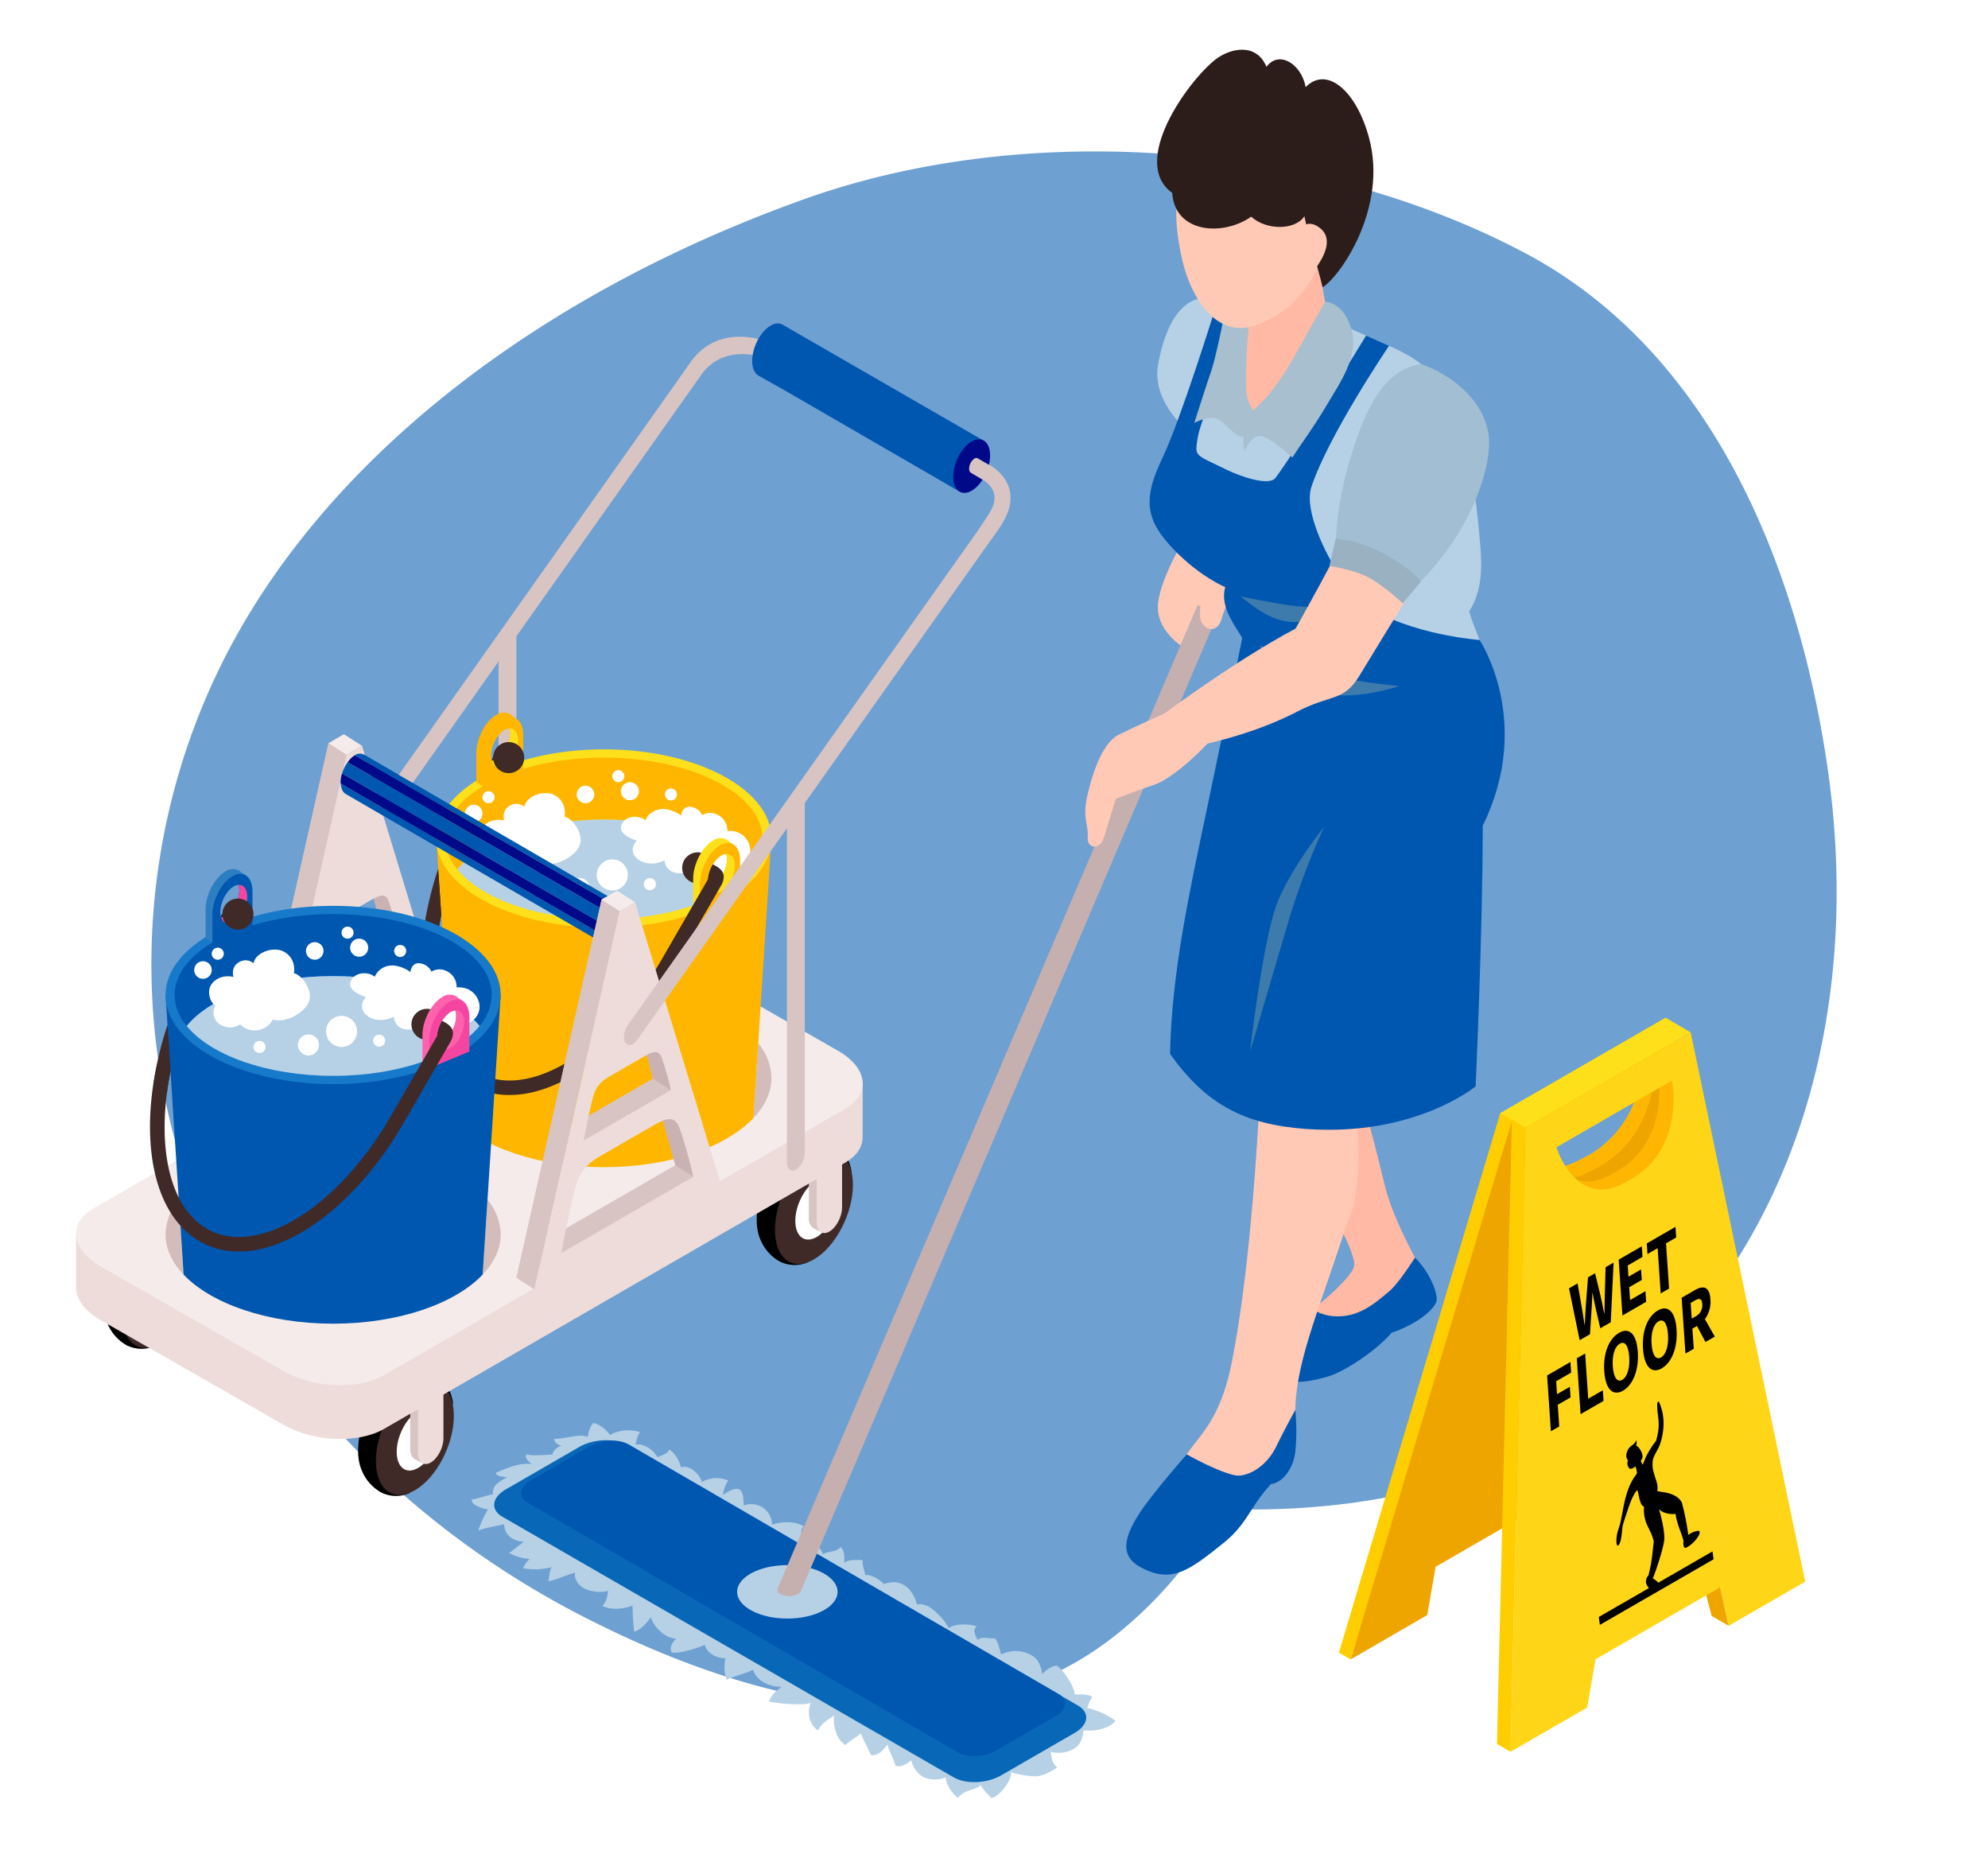 <svg xmlns="http://www.w3.org/2000/svg" xmlns:xlink="http://www.w3.org/1999/xlink" width="787.957" height="736.24" viewBox="0 0 787.957 736.24"><defs><style>.a{fill:#6ea0d2;}.b{fill:#efa500;}.c{fill:#fed517;}.d{fill:#ffce00;}.e{fill:#fde01a;}.f{fill:#ffb600;}.g{fill:#3f2a28;}.h{fill:#fff;}.i{fill:#d8c4c3;}.j{fill:#eddcda;}.k{fill:#f4ebea;}.l{fill:#d3bcba;}.m{fill:#b6d1e6;}.n{fill:#c9b2b1;}.o{fill:#0057b0;}.p{fill:#000a88;}.q{fill:#1779c9;}.r{fill:#ff61ad;}.s{fill:#f445a1;}.t{fill:#2d7ec1;}.u{fill:#0868b7;}.v{fill:#c6afaf;}.w{fill:#ffc9b6;}.x{fill:#ffb9a4;}.y{fill:#71abff;}.z{fill:#a7bfce;}.aa{fill:#2c1d1b;}.ab{fill:#3d7bad;}.ac{fill:#a1bed3;}.ad{fill:#99b1c1;}.ae{filter:url(#a);}</style><filter id="a" x="0" y="0" width="787.957" height="736.24" filterUnits="userSpaceOnUse"><feOffset input="SourceAlpha"/><feGaussianBlur stdDeviation="20" result="b"/><feFlood flood-opacity="0.161"/><feComposite operator="in" in2="b"/><feComposite in="SourceGraphic"/></filter></defs><g transform="translate(-899.849 -259.267)"><g transform="translate(930 278.962)"><g class="ae" transform="matrix(1, 0, 0, 1, -30.15, -19.69)"><path class="a" d="M909.156,327.514c-11.45-79.351-45.487-164.863-119.758-204.3-83.112-44.133-196.754-53.321-285.929-21.459-104.033,37.173-185.218,100.168-226.076,174.9C240.063,344.912,234.463,427.2,262,498.731c27.6,71.685,84.546,128.714,152.129,163.787,65.454,33.974,151.348,58.383,214.349,7.03A164.7,164.7,0,0,0,668.893,620.8c67.507,2.227,132.99-14.754,180.67-67.612C904.823,491.921,920.687,407.461,909.156,327.514Z" transform="translate(-184.73 -22.83)"/></g><path class="b" d="M360.539,198.013l-6.714-3.881-2.658-10.043,5.621-3.246Z" transform="translate(294.468 426.536)"/><path class="c" d="M390.08,179.974l65.488-37.81-12.688,184.2-30.346,17.52-3.34-15.29-20.474,11.821-8.47,4.89-20.473,11.82-3.341,19.147-30.345,17.52Z" transform="translate(174.469 241.434)"/><path class="b" d="M390.9,180.425l65.489-37.81L443.7,326.815l-30.345,17.52-3.34-15.29-20.473,11.821-8.47,4.89L360.6,357.576l-3.34,19.147L326.888,394.3Z" transform="translate(178.278 243.589)"/><path class="c" d="M343.755,180.982l65.489-37.81L454.635,360.8l-30.345,17.52-3.34-15.29-20.474,11.821-8.47,4.89-20.474,11.82-3.34,19.147-30.345,17.52Z" transform="translate(230.726 246.254)"/><path class="d" d="M400.012,154.527,390.08,148.7,326.092,362.517l4.6,2.658,63.927-213.614v.051l-5.9,247.056,5.382,3.107Z" transform="translate(174.469 272.709)"/><path class="e" d="M402.64,142.164l9.932,5.827L347.083,185.8l-9.931-5.827Z" transform="translate(227.397 241.434)"/><path class="f" d="M379.909,146.471l-4.982,2.87c.243,7.978-1.325,22.234-13.978,31.33a79.683,79.683,0,0,1-7.244,4.183c-4.409,1.921-8.14,2.025-11.282,1.111,3.957,3.321,9.448,5.161,16.848,1.938a78.179,78.179,0,0,0,7.244-4.183C384.874,170.516,379.909,146.471,379.909,146.471Z" transform="translate(252.627 262.044)"/><path class="b" d="M375.986,146.967l-3.171,1.834c-1.73,8.2-6.376,20.2-18.942,28.217-1.157.764-6.873,3.761-7.973,4.183a24.509,24.509,0,0,1-3.7,1.151c.416.422.821.856,1.279,1.238,3.142.914,6.873.81,11.282-1.111a79.683,79.683,0,0,0,7.244-4.183C374.661,169.2,376.229,154.945,375.986,146.967Z" transform="translate(251.57 264.418)"/><path class="f" d="M356.816,175.5c12.567-8.019,17.213-20.013,18.942-28.217l-6.862,3.957a41.714,41.714,0,0,1-16.4,19.926c-1.157.764-6.879,3.761-7.979,4.183a25.443,25.443,0,0,1-2.927.972,25.693,25.693,0,0,0,3.558,4.513,24.511,24.511,0,0,0,3.7-1.151C349.943,179.262,355.659,176.265,356.816,175.5Z" transform="translate(248.627 265.935)"/><path class="a" d="M344.44,173.049a25.437,25.437,0,0,0,2.927-.972c1.1-.422,6.821-3.419,7.979-4.183a41.713,41.713,0,0,0,16.4-19.926L340.992,165.73A34.585,34.585,0,0,0,344.44,173.049Z" transform="translate(245.774 269.208)"/><path d="M341.852,169.13l3.391-1.956,1.713,9.766c.336,2.2.717,4.414,1.059,6.659l.087-.052c.133-2.517.266-5.028.405-7.5l.874-11.265,2.812-1.62,2.268,9.442c.445,2.071.9,4.281,1.348,6.486l.093-.046c.04-2.5.081-4.953.133-7.342l.312-10.941,3.171-1.828L358.4,182.57l-4.154,2.4-2.118-9.217c-.359-1.556-.665-3.252-.931-4.79l-.087.052c-.069,1.736-.127,3.634-.26,5.479l-.694,10.837-4.091,2.361Z" transform="translate(249.89 321.693)"/><path d="M345.253,163.113l9.171-5.294.283,4.212-5.867,3.385.3,4.449,4.987-2.881.284,4.166-4.987,2.881.341,5.1,6.092-3.518.284,4.206-9.4,5.427Z" transform="translate(266.166 316.352)"/><path d="M351.482,164.935l-4.021,2.32-.283-4.206,11.375-6.561.283,4.206-4.027,2.32,1.215,17.918-3.327,1.927Z" transform="translate(275.379 309.983)"/><path d="M340.351,171.077l9.24-5.334.283,4.206-5.936,3.425.347,5.126,5.08-2.933.284,4.206-5.08,2.933.584,8.586-3.309,1.909Z" transform="translate(242.707 354.274)"/><path d="M342.385,167.065l3.309-1.9,1.209,17.918,5.792-3.35.289,4.212-9.1,5.253Z" transform="translate(252.441 351.489)"/><path d="M344.317,179.618c-.492-7.232,1.927-12.925,5.878-15.211s6.937.336,7.423,7.527c.486,7.226-1.915,13.128-5.872,15.413S344.8,186.844,344.317,179.618Zm9.9-5.722c-.295-4.414-1.735-6.335-3.732-5.178s-3.084,4.524-2.783,8.939c.3,4.443,1.747,6.532,3.749,5.381S354.523,178.339,354.222,173.9Z" transform="translate(261.386 344.05)"/><path d="M346.973,178.081c-.492-7.226,1.921-12.919,5.878-15.2s6.937.336,7.423,7.527c.486,7.226-1.921,13.128-5.872,15.413S347.459,185.307,346.973,178.081Zm9.905-5.716c-.3-4.415-1.736-6.335-3.737-5.178s-3.078,4.524-2.777,8.939c.3,4.443,1.747,6.538,3.749,5.381S357.179,176.808,356.878,172.364Z" transform="translate(274.096 336.712)"/><path d="M349.568,164.72l5.282-3.055c3.1-1.788,5.751-1.626,6.11,3.633a11.5,11.5,0,0,1-2.175,7.886l3.923,6.937L359,182.262l-3.35-6.353-1.823,1.047.544,7.978-3.3,1.909Zm5.7,7.284a4.86,4.86,0,0,0,2.459-4.837c-.15-2.17-1.146-2.378-2.876-1.377l-1.707.984.417,6.214Z" transform="translate(286.816 329.846)"/><path d="M377.7,219.663a7.973,7.973,0,0,0-4.1,1.678,106.557,106.557,0,0,0-2.58-12.954c-2.181-3.633-6.677-3.882-9.7-4.409.353-3.043-.5-3.83-1.3-7a11.153,11.153,0,0,1-.532-4.953c.226-2.083,2.1-4.38,2.806-6.4,2.187-6.283,1.863-12.4-.336-17.027-.179-.376-.625.023-.654.527-.3,5.126,1.718,7.394-.5,14.91a38.11,38.11,0,0,0-3.865,6.052c-.527,1.018-1.007,2.586-1.418,3.4a7.941,7.941,0,0,1-.723-1.446c.156-.573.642-.989.66-1.672.04-2.054-1.851-4.345-2.586-4.409a3.16,3.16,0,0,0,.133-2.164,4.756,4.756,0,0,1-1.643,1.967A5.223,5.223,0,0,0,349.458,188c-.729,1.637-.469,3.038.237,3.761a2.962,2.962,0,0,0,.411,3.032c.764,1.024,2.436-.631,2.546-.625a11.353,11.353,0,0,1,.6,2.679c-.272.567-.914,1.354-1.556,2.343A25.227,25.227,0,0,0,349.1,205.3c-1.018,3.153-1.62,7.492-2.366,10.889-.428,1.938-1.319,3.842-1.527,5.734-.37,3.425.283,4.276.966,3.176,1.117-1.811,1.122-6.561,1.545-7.938.7-2.3,1.441-4.519,2.361-7.2.833-2.413,1.979-5.063,3.281-6.451.677,1.574.862,6.052,2.708,6.636a13.637,13.637,0,0,0,.59,5.583c.7,2.482,2.413,4.524,3.251,8.187-.665,5.3-.619,7.464-2.117,13.475a3.232,3.232,0,0,0-.48,4.067c1.5,2.407,2.87,2.962,5.12,1.377a1.139,1.139,0,0,0,.289-1.3,9.965,9.965,0,0,0-3.182-3.02c1-2.291,4-11.253,4.467-14.811.364-3.032-.706-8-2.031-12.59,1.423,1.551,4.571,2.216,6.555,1.846.544,4.3,2.609,8,3.159,10.79-.243,1.851.272,2.98.989,2.679a12.545,12.545,0,0,0,5.167-5.109C378.23,220.566,378.08,219.588,377.7,219.663Z" transform="translate(265.427 367.231)"/><path d="M344.327,207.824,389.4,181.835l-.438-3.118-45.068,25.99Z" transform="translate(259.642 416.363)"/><path d="M258.9,197.783c0-11.375,6.92-24.589,15.454-29.519a14.135,14.135,0,0,1,6.746-1.875,18.767,18.767,0,0,1,9.9,2.771c4.86,3,5.52,9.83,5.52,9.83l-17.357,35.651a13.134,13.134,0,0,1-11.334-.4,17.786,17.786,0,0,1-6.711-6.978,24.36,24.36,0,0,1-1.278-2.962A21.12,21.12,0,0,1,258.9,197.783Z" transform="translate(-147.112 357.371)"/><path class="g" d="M291.016,180.622c0,11.381-6.92,24.6-15.454,29.519s-15.448-.3-15.448-11.675,6.92-24.6,15.448-29.519S291.016,169.248,291.016,180.622Z" transform="translate(-141.279 360.727)"/><path class="h" d="M278.464,176.339c0,6.231-3.79,13.469-8.465,16.171s-8.459-.168-8.459-6.4,3.79-13.469,8.459-16.171S278.464,170.108,278.464,176.339Z" transform="translate(-134.454 369.506)"/><path class="i" d="M272.536,166.62H262.469v29.368c0,1.909.608,3.257,1.562,3.923l-.006.023,3.477,1.817,3.089-3.639-.879-.347a12.8,12.8,0,0,0,2.824-7.585Z" transform="translate(-130.013 358.471)"/><path class="j" d="M263,166.62v30.959c0,3.709,2.251,5.41,5.028,3.807s5.034-5.913,5.034-9.622V166.62Z" transform="translate(-127.453 358.471)"/><path d="M286.2,181.971c0-11.38,6.914-24.595,15.448-29.519a14.1,14.1,0,0,1,6.746-1.88,18.839,18.839,0,0,1,9.905,2.771c4.86,3,5.514,9.83,5.514,9.83L306.46,198.825a13.144,13.144,0,0,1-11.334-.4,17.8,17.8,0,0,1-6.711-6.983,24.874,24.874,0,0,1-1.279-2.962A21.116,21.116,0,0,1,286.2,181.971Z" transform="translate(-16.425 281.67)"/><path class="g" d="M318.35,164.808c0,11.375-6.914,24.589-15.448,29.519s-15.448-.307-15.448-11.681,6.914-24.595,15.448-29.519S318.35,153.428,318.35,164.808Z" transform="translate(-10.442 285.028)"/><path class="h" d="M305.777,160.521c0,6.237-3.79,13.475-8.464,16.171s-8.465-.168-8.465-6.4,3.79-13.469,8.465-16.171S305.777,154.29,305.777,160.521Z" transform="translate(-3.771 293.805)"/><path class="i" d="M299.843,150.8H289.776v29.368a4.586,4.586,0,0,0,1.568,3.923l-.011.023,3.477,1.811,3.1-3.639-.879-.347a12.78,12.78,0,0,0,2.818-7.585Z" transform="translate(0.67 282.776)"/><path class="j" d="M290.311,150.8v30.959c0,3.7,2.251,5.4,5.034,3.8s5.034-5.913,5.034-9.616V150.8Z" transform="translate(3.23 282.776)"/><path d="M241.468,187.712c0-11.381,6.92-24.6,15.454-29.524a14.135,14.135,0,0,1,6.746-1.875,18.767,18.767,0,0,1,9.9,2.771c4.86,3,5.52,9.83,5.52,9.83L261.73,204.566a13.145,13.145,0,0,1-11.334-.4,17.754,17.754,0,0,1-6.711-6.983,24.351,24.351,0,0,1-1.279-2.962A21.1,21.1,0,0,1,241.468,187.712Z" transform="translate(-230.518 309.145)"/><path class="g" d="M273.619,170.551c0,11.375-6.92,24.589-15.448,29.519s-15.454-.307-15.454-11.681,6.92-24.595,15.454-29.519S273.619,159.171,273.619,170.551Z" transform="translate(-224.535 312.501)"/><path class="h" d="M261.036,166.262c0,6.231-3.79,13.469-8.464,16.171s-8.459-.168-8.459-6.4,3.79-13.469,8.459-16.171S261.036,160.031,261.036,166.262Z" transform="translate(-217.859 321.28)"/><path class="i" d="M255.108,156.544H245.041v29.368a4.6,4.6,0,0,0,1.562,3.923l-.006.017,3.477,1.817,3.09-3.639-.88-.347a12.787,12.787,0,0,0,2.823-7.585Z" transform="translate(-213.418 310.251)"/><path class="j" d="M245.575,156.544V187.5c0,3.709,2.256,5.41,5.034,3.807s5.034-5.913,5.034-9.616V156.544Z" transform="translate(-210.863 310.251)"/><path class="i" d="M275.6,115.754l-7.082,4.426V261.068l.058-.04c.139,2.355,1.626,3.437,3.483,2.36,1.955-1.128,3.535-4.148,3.535-6.752,0-.156-.052-.255-.064-.4l.069-.052Z" transform="translate(-101.064 115.042)"/><path class="j" d="M523.752,176.832,469.06,145.555c-11.681-6.746-29.524-7.487-39.644-1.643l-164.84,95.175.075-.55H239.576v22.1l.069.006c.5,4.16,3.738,8.436,9.6,11.82l72.651,41.553c11.681,6.746,29.524,7.487,39.644,1.643L544.552,210c4.866-2.812,7.03-6.653,6.735-10.634l.058-.006V178.51Z" transform="translate(-239.572 230.931)"/><path class="k" d="M544.555,206.313,361.542,311.977c-10.119,5.844-27.962,5.109-39.644-1.643l-72.651-41.547c-11.681-6.746-12.966-17.045-2.847-22.888L429.42,140.235c10.119-5.844,27.962-5.1,39.643,1.643l72.645,41.547C553.4,190.171,554.674,200.475,544.555,206.313Z" transform="translate(-239.575 213.334)"/><path class="g" d="M263.856,195.743a21.767,21.767,0,0,0,4.848,3.385A146.109,146.109,0,0,1,287.161,145.4l11.386-19.729a6.226,6.226,0,0,0-5.462-2.031l-10.906,18.885A152.218,152.218,0,0,0,263.428,195.2C263.584,195.373,263.694,195.581,263.856,195.743Z" transform="translate(-125.424 152.595)"/><g transform="translate(142.783 277.249)"><g transform="translate(0 35.322)"><path class="l" d="M264.254,157.69c0,5.722,2.615,11.109,7.157,15.888L269.5,143.914A22.009,22.009,0,0,0,264.254,157.69Z" transform="translate(-264.254 -62.764)"/><path class="l" d="M287.887,143.917l-1.909,29.628c4.53-4.779,7.14-10.154,7.14-15.87A21.982,21.982,0,0,0,287.887,143.917Z" transform="translate(-160.29 -62.749)"/><path class="f" d="M264.254,129.888l5.242,81.15,1.915,29.663c10.941,11.519,33.337,19.44,59.257,19.44,25.937,0,48.345-7.926,59.274-19.457l1.909-29.628,5.23-81.168Z" transform="translate(-264.254 -129.888)"/></g><path class="e" d="M330.668,123.783c-36.676,0-66.414,15.812-66.414,35.322s29.739,35.327,66.414,35.327,66.414-15.818,66.414-35.327S367.349,123.783,330.668,123.783Z" transform="translate(-264.254 -123.783)"/><g transform="translate(3.581 3.275)"><path class="f" d="M327.712,148.9c26.174,0,48.6,8.164,58.048,19.776A19.392,19.392,0,0,0,390.55,156.4c0-17.7-28.136-32.047-62.838-32.047S264.873,138.7,264.873,156.4a19.393,19.393,0,0,0,4.791,12.277C279.112,157.061,301.537,148.9,327.712,148.9Z" transform="translate(-264.873 -124.349)"/><path class="m" d="M323.749,168.143c26.174,0,48.6-8.169,58.048-19.775-9.448-11.612-31.873-19.776-58.048-19.776s-48.6,8.164-58.048,19.776C275.149,159.974,297.574,168.143,323.749,168.143Z" transform="translate(-260.91 -104.043)"/></g><g transform="translate(11.352 8.245)"><path class="h" d="M284.683,128.845a2.384,2.384,0,1,1-2.384-2.384A2.388,2.388,0,0,1,284.683,128.845Z" transform="translate(-200.652 -119.212)"/><path class="h" d="M283.241,134.99a2.384,2.384,0,1,1-2.384-2.384A2.384,2.384,0,0,1,283.241,134.99Z" transform="translate(-207.553 -89.803)"/><path class="h" d="M305.782,140.594c-.781-1.435-2.916-4.1-4.918-4.42.492-3.419-.648-6.914-4.258-8.7-4.009-1.979-11,.445-11.756,4.756a4.793,4.793,0,0,0-5.305-.694c-2.737,1.325-3.234,3.726-2.656,6.087-3.512-.885-7.7.457-9.234,3.876-1.03,2.285-.087,6.162,2.083,7.521a5.487,5.487,0,0,0,2.071,7.568,7.389,7.389,0,0,0,7.736-.156,8.177,8.177,0,0,0,12.943-1.915c4.166,1.128,8.9-1,11.936-3.772C307.767,147.687,307.882,144.459,305.782,140.594Z" transform="translate(-261.331 -117.689)"/><path class="h" d="M323.5,137.962a9.091,9.091,0,0,0-4.409-.66,6.906,6.906,0,0,0-4.576-6.735,6.039,6.039,0,0,0-5.4.492,5.744,5.744,0,0,0-5.074-3.344c-1.967-.046-3.014,1.655-3.281,3.5-2.314-1.846-6.1-2.939-8.285-2.54-2.69.5-5.039,2.118-5.838,4.409-2.43-2.071-7.151-1.851-8.968.8-2.627,3.836,2.042,6.029,5.578,7.307a5.184,5.184,0,0,0-1.487,2.349c-.781,2.829,1.308,5.12,3.8,6.063a10.383,10.383,0,0,0,8.632-.735c.312,3.205,2.337,5.294,6.677,5.184a9.43,9.43,0,0,0,4.918-1.8,8.862,8.862,0,0,0,8.661,6.144c2.123-.006,5.265-.839,6.636-2.6a8.836,8.836,0,0,0,1.5-4.16,7.344,7.344,0,0,0,2.424-.9,6.922,6.922,0,0,0,3.13-6.654A8.033,8.033,0,0,0,323.5,137.962Z" transform="translate(-215.085 -113.211)"/><path class="h" d="M280.822,129.749a3.474,3.474,0,1,1-3.471-3.477A3.475,3.475,0,0,1,280.822,129.749Z" transform="translate(-229.572 -120.116)"/><path class="h" d="M273.17,131.055a3.477,3.477,0,1,1-3.477-3.477A3.477,3.477,0,0,1,273.17,131.055Z" transform="translate(-266.216 -113.866)"/><circle class="h" cx="6.158" cy="6.158" r="6.158" transform="translate(52.246 35.358)"/><path class="h" d="M281.666,136.762a4.172,4.172,0,1,1-4.172-4.172A4.169,4.169,0,0,1,281.666,136.762Z" transform="translate(-232.204 -89.88)"/><path class="h" d="M284.051,129.608a3.576,3.576,0,1,1-3.576-3.576A3.574,3.574,0,0,1,284.051,129.608Z" transform="translate(-215.086 -121.265)"/><path class="h" d="M272.186,129.034a2.384,2.384,0,1,1-2.384-2.384A2.388,2.388,0,0,1,272.186,129.034Z" transform="translate(-260.464 -118.307)"/><path class="h" d="M281.078,127.586a2.384,2.384,0,1,1-2.384-2.378A2.389,2.389,0,0,1,281.078,127.586Z" transform="translate(-217.904 -125.208)"/><path class="h" d="M275.045,135.42a2.384,2.384,0,1,1-2.384-2.384A2.38,2.38,0,0,1,275.045,135.42Z" transform="translate(-246.781 -87.746)"/></g></g><circle class="g" cx="6.158" cy="6.158" r="6.158" transform="translate(240.229 318.057)"/><g transform="translate(244.606 312.426)"><path class="e" d="M297.735,132.369l-2.17-1.551a4.619,4.619,0,0,0-.44-.312l-.255-.179-.035.029a5.056,5.056,0,0,0-5.045.422c-4.368,2.523-7.938,9.35-7.938,15.176v11.508l2.713,1.568c1.794-1.585,13.168-6.069,13.168-11.89V136.783a10.81,10.81,0,0,0-.422-2.991Zm-7.828,16.061a4.281,4.281,0,0,1-1.88.579,7,7,0,0,1-.347-2.089c0-3.928,2.39-8.493,5.34-10.194a4.207,4.207,0,0,1,1.875-.579,6.968,6.968,0,0,1,.347,2.089C295.241,142.164,292.852,146.729,289.907,148.43Z" transform="translate(-281.853 -129.863)"/></g><path class="f" d="M290.266,131.142c-4.368,2.523-7.944,9.35-7.944,15.17v11.12l15.882-6.607V137.142C298.2,131.322,294.634,128.62,290.266,131.142Zm-2.6,15.691a4.281,4.281,0,0,1-1.88.579,7,7,0,0,1-.347-2.089c0-3.928,2.39-8.493,5.34-10.194a4.207,4.207,0,0,1,1.875-.579,6.969,6.969,0,0,1,.347,2.089C293,140.567,290.607,145.132,287.662,146.833Z" transform="translate(-35.003 184.16)"/><path class="e" d="M289.788,130.956a6.968,6.968,0,0,1,.347,2.089c0,3.929-2.389,8.493-5.334,10.194a4.281,4.281,0,0,1-1.88.578c.723,2.378,2.656,3.3,4.993,1.944,2.945-1.7,5.334-6.266,5.334-10.194C293.247,132.524,291.8,130.806,289.788,130.956Z" transform="translate(-32.141 187.753)"/><g transform="translate(158.642 262.663)"><path class="f" d="M282.877,123.768l-2.17-1.551a4.722,4.722,0,0,0-.445-.312l-.249-.179-.035.029a5.055,5.055,0,0,0-5.045.422c-4.368,2.523-7.938,9.35-7.938,15.176V148.86l2.714,1.568c1.794-1.585,13.168-6.063,13.168-11.89V128.182a10.811,10.811,0,0,0-.422-2.991Zm-7.834,16.061a4.258,4.258,0,0,1-1.874.579,7,7,0,0,1-.347-2.089c0-3.929,2.389-8.493,5.34-10.194a4.186,4.186,0,0,1,1.875-.579,6.968,6.968,0,0,1,.347,2.089C280.383,133.563,277.994,138.128,275.043,139.829Z" transform="translate(-266.995 -121.262)"/></g><path class="f" d="M275.4,122.541c-4.368,2.523-7.938,9.35-7.938,15.17v11.12l15.882-6.856V128.541C283.346,122.72,279.77,120.019,275.4,122.541Zm-2.6,15.691a4.259,4.259,0,0,1-1.874.579,7,7,0,0,1-.347-2.089c0-3.929,2.389-8.493,5.34-10.194a4.186,4.186,0,0,1,1.875-.579,6.968,6.968,0,0,1,.347,2.089C278.139,131.966,275.749,136.531,272.8,138.232Z" transform="translate(-106.109 142.998)"/><path class="e" d="M274.93,122.356a6.968,6.968,0,0,1,.347,2.089c0,3.929-2.389,8.493-5.34,10.194a4.258,4.258,0,0,1-1.874.579c.723,2.378,2.65,3.3,4.993,1.95,2.945-1.707,5.334-6.272,5.334-10.2C278.389,123.924,276.943,122.205,274.93,122.356Z" transform="translate(-103.247 146.591)"/><path class="g" d="M358.73,169.247c-15.118,26.192-36.143,44.423-54.866,47.576-8.65,1.464-16.049-.411-22-5.56-12.375-10.715-15.691-33.956-10.565-59.679-.463-7.209-.723-11.19-1.267-17.953-11.19,34.1-8.777,67.386,8.071,81.977a30.356,30.356,0,0,0,20.325,7.429,38.728,38.728,0,0,0,6.387-.55c20.366-3.425,42.93-22.726,58.893-50.37l18.763-32.5c1.7-3.616.8-5.942-3.512-7.95a14.059,14.059,0,0,0-1.921,5.872Z" transform="translate(-126.569 191.178)"/><circle class="g" cx="6.158" cy="6.158" r="6.158" transform="translate(165.314 274.364)"/><path class="i" d="M284.784,126.2,251.036,276.068l35.923-18.1,38.192-22.825L290.7,122.77Zm-10.692,74.283c1.024-4.05,2.557-6.393,6.6-8.719,2.725-1.579,7.162-4.16,7.162-4.16s4.438-2.54,7.163-4.114c4.038-2.332,5.566-1.759,6.6,1.111a127.287,127.287,0,0,1,3.523,12.526L287.85,207.1l-17.282,9.98S272.16,208.121,274.092,200.478ZM261.7,261.65s2.407-13.55,5.334-25.11c1.551-6.139,3.871-9.68,9.98-13.2,4.125-2.384,10.836-6.289,10.836-6.289s6.711-3.848,10.837-6.225c6.11-3.529,8.43-2.661,9.98,1.678A193.757,193.757,0,0,1,314,231.454L287.85,246.549Z" transform="translate(-184.728 148.618)"/><path class="n" d="M263.206,148.095l7.152,4.569-3.295-19.65-7.266,1.879Z" transform="translate(-142.803 197.644)"/><path class="n" d="M266.7,158.729l-5.778-20.763,10.25,2.512,2.679,22.82Z" transform="translate(-137.426 221.343)"/><path class="i" d="M258.187,277.8l-7.152-4.569,33.752-149.87,7.152,4.569Z" transform="translate(-184.73 151.452)"/><path class="k" d="M270.15,127.33l-6.129,3.538-7.152-4.569,6.125-3.551Z" transform="translate(-156.812 148.515)"/><path class="j" d="M286.02,127.081,252.272,276.948l36.814-21.257L325.9,234.44l-33.748-110.9ZM309.9,213.386a193.76,193.76,0,0,1,5.334,18.954l-26.151,15.095-26.151,15.1s2.413-13.55,5.334-25.116c1.551-6.133,3.871-9.674,9.98-13.2,4.125-2.378,10.837-6.283,10.837-6.283s6.711-3.847,10.836-6.231C306.033,208.179,308.353,209.041,309.9,213.386Zm-7.059-27.9A127.376,127.376,0,0,1,306.368,198l-17.282,9.98L271.8,217.957s1.591-8.951,3.523-16.593c1.03-4.056,2.557-6.393,6.6-8.725,2.725-1.574,7.163-4.154,7.163-4.154s4.438-2.54,7.162-4.114C300.288,182.039,301.815,182.606,302.845,185.482Z" transform="translate(-178.813 152.303)"/><path class="o" d="M365.909,184.582S262.622,124.608,262.6,124.6a3.574,3.574,0,0,0-3.917.133l-.017.012,106.573,61.525Z" transform="translate(-148.218 154.869)"/><path class="o" d="M257.8,129.092l108.3,62.532,1.863-4.64L260.026,124.666A14.739,14.739,0,0,0,257.8,129.092Z" transform="translate(-152.367 157.692)"/><path class="o" d="M259.486,130.115l104.565,60.628,1.053-2.609-107.394-62C257.826,128.037,258.451,129.455,259.486,130.115Z" transform="translate(-152.788 164.717)"/><path class="p" d="M257.695,129.007c0,.2.075.307.087.492l107.394,62,1.417-3.535-108.3-62.532A12.6,12.6,0,0,0,257.695,129.007Z" transform="translate(-152.86 161.353)"/><path class="p" d="M260.972,124.191a9.8,9.8,0,0,0-2.789,2.748l107.938,62.318,1.423-3.541Z" transform="translate(-150.525 155.419)"/><path class="j" d="M275.7,145.952c0,4.148,2.523,6.052,5.635,4.258s5.63-6.613,5.63-10.761-2.523-6.058-5.63-4.258S275.7,141.8,275.7,145.952Z" transform="translate(-66.708 204.816)"/><path class="i" d="M303.5,136.908,269.742,286.775l35.923-18.1,38.191-22.819L309.4,133.483ZM292.8,211.191c1.024-4.056,2.557-6.393,6.59-8.725,2.731-1.574,7.163-4.154,7.163-4.154s4.438-2.54,7.163-4.114c4.038-2.332,5.572-1.765,6.6,1.1a127.76,127.76,0,0,1,3.523,12.526l-17.282,9.98-17.276,9.975S290.871,218.834,292.8,211.191Zm-12.393,61.166s2.407-13.544,5.329-25.11c1.556-6.133,3.871-9.674,9.98-13.2,4.125-2.378,10.837-6.283,10.837-6.283s6.717-3.848,10.842-6.231c6.1-3.524,8.424-2.661,9.975,1.684a191.951,191.951,0,0,1,5.334,18.954l-26.151,15.095Z" transform="translate(-95.207 199.888)"/><path class="n" d="M281.912,158.807l7.152,4.569-3.3-19.649-7.266,1.879Z" transform="translate(-53.279 248.911)"/><path class="n" d="M285.4,169.442l-5.778-20.763,10.251,2.512,2.679,22.82Z" transform="translate(-47.902 272.61)"/><path class="i" d="M276.894,288.514l-7.152-4.569,33.752-149.87,7.152,4.569Z" transform="translate(-95.206 202.72)"/><path class="k" d="M288.856,138.042l-6.129,3.539-7.152-4.569,6.125-3.551Z" transform="translate(-67.288 199.783)"/><path class="j" d="M304.732,137.788,270.978,287.661,307.792,266.4l36.82-21.257L310.859,134.253ZM328.609,224.1a191.579,191.579,0,0,1,5.334,18.948l-26.151,15.1-26.146,15.095s2.407-13.544,5.329-25.11c1.556-6.133,3.876-9.674,9.98-13.2,4.125-2.384,10.837-6.289,10.837-6.289s6.717-3.842,10.842-6.225C324.739,218.892,327.059,219.754,328.609,224.1Zm-7.059-27.91a127.255,127.255,0,0,1,3.523,12.526l-17.282,9.975-17.276,9.98s1.591-8.956,3.523-16.593c1.024-4.056,2.557-6.393,6.6-8.725,2.725-1.574,7.157-4.16,7.157-4.16s4.438-2.54,7.163-4.114C318.993,192.752,320.527,193.319,321.551,196.189Z" transform="translate(-89.292 203.573)"/><path class="i" d="M495.289,145.971,415.84,101.056c-11.675-6.734-29.09-9.72-39.025,5.277h0L261.686,269.108l5.514,3.205L381.184,111.158c7.568-11.5,21.9-10.131,31.48-4.594l79.449,44.914c2.586,1.493,5.67,4.062,5.67,7.822,0,3.819-2.291,6.52-6.6,13.064h0L352.9,367.667l.017.029a9.026,9.026,0,0,0-2.013,5.381c0,2.615,1.591,3.813,3.553,2.685a6.487,6.487,0,0,0,1.979-2.054l.029.058,139.105-196.6c5.375-7.3,8.563-11.884,8.563-17.86C504.142,154,501,149.269,495.289,145.971Z" transform="translate(-133.76 18.22)"/><path class="i" d="M295.357,127.053l-7.082,4.426V272.367l.058-.035c.139,2.349,1.62,3.431,3.483,2.355,1.956-1.122,3.535-4.148,3.535-6.752,0-.156-.058-.255-.064-.4l.069-.052Z" transform="translate(-6.513 169.115)"/><path class="o" d="M297.726,94.968h0a4.8,4.8,0,0,0-4.524.521c-4.038,2.332-7.307,8.586-7.307,13.967,0,3,1.036,5.045,2.627,5.913l10.53,5.925,69.139,40.014,8.968-20.522C377.268,140.831,297.726,94.968,297.726,94.968Z" transform="translate(-17.908 13.86)"/><path class="p" d="M299.666,117.4c0,5.381,3.275,7.857,7.313,5.525s7.307-8.586,7.307-13.967-3.269-7.863-7.307-5.531S299.666,112.01,299.666,117.4Z" transform="translate(48 51.834)"/><path class="i" d="M304.206,103.987a1.282,1.282,0,0,0-1.36.075,5.009,5.009,0,0,0-2.089,3.992,1.893,1.893,0,0,0,.654,1.626L306.9,112.9l2.586-5.849Z" transform="translate(53.226 57.959)"/><path class="g" d="M245.308,206.461a21.769,21.769,0,0,0,4.848,3.385,146,146,0,0,1,18.456-53.726L280,136.391a6.226,6.226,0,0,0-5.462-2.031l-10.906,18.884a152.222,152.222,0,0,0-18.751,52.673C245.036,206.091,245.146,206.3,245.308,206.461Z" transform="translate(-214.189 203.888)"/><g transform="translate(35.47 339.26)"><g transform="translate(0 35.322)"><path class="l" d="M245.706,168.408c0,5.722,2.615,11.108,7.157,15.887l-1.915-29.663A22.01,22.01,0,0,0,245.706,168.408Z" transform="translate(-245.706 -73.482)"/><path class="l" d="M269.339,154.635l-1.909,29.629c4.53-4.779,7.14-10.16,7.14-15.87A21.971,21.971,0,0,0,269.339,154.635Z" transform="translate(-141.742 -73.467)"/><path class="o" d="M245.706,140.606l5.242,81.15,1.915,29.663c10.941,11.519,33.337,19.44,59.257,19.44,25.937,0,48.34-7.926,59.274-19.457l1.909-29.629,5.23-81.167Z" transform="translate(-245.706 -140.606)"/></g><path class="q" d="M312.12,134.5c-36.681,0-66.414,15.812-66.414,35.322s29.733,35.327,66.414,35.327,66.414-15.818,66.414-35.327S348.8,134.5,312.12,134.5Z" transform="translate(-245.706 -134.501)"/><g transform="translate(3.581 3.269)"><path class="o" d="M309.163,159.621c26.174,0,48.6,8.164,58.042,19.776a19.4,19.4,0,0,0,4.8-12.277c0-17.7-28.136-32.053-62.838-32.053s-62.839,14.354-62.839,32.053a19.393,19.393,0,0,0,4.791,12.277C260.564,167.784,282.983,159.621,309.163,159.621Z" transform="translate(-246.325 -135.066)"/><path class="m" d="M305.2,178.861c26.174,0,48.6-8.169,58.042-19.775C353.8,147.474,331.375,139.31,305.2,139.31s-48.6,8.164-58.048,19.776C256.6,170.692,279.021,178.861,305.2,178.861Z" transform="translate(-242.362 -114.755)"/></g><g transform="translate(11.352 8.239)"><path class="h" d="M266.135,139.563a2.384,2.384,0,1,1-2.384-2.384A2.388,2.388,0,0,1,266.135,139.563Z" transform="translate(-182.104 -129.924)"/><path class="h" d="M264.7,145.708a2.387,2.387,0,1,1-2.384-2.384A2.388,2.388,0,0,1,264.7,145.708Z" transform="translate(-189.01 -100.516)"/><path class="h" d="M287.234,151.312c-.781-1.435-2.916-4.1-4.918-4.42.492-3.419-.648-6.914-4.258-8.7-4.015-1.979-11,.446-11.757,4.756a4.794,4.794,0,0,0-5.306-.694c-2.737,1.325-3.234,3.726-2.661,6.087-3.506-.885-7.695.457-9.228,3.877-1.03,2.28-.087,6.162,2.083,7.521a5.482,5.482,0,0,0,2.071,7.568,7.389,7.389,0,0,0,7.735-.156,8.177,8.177,0,0,0,12.943-1.915c4.166,1.122,8.9-1,11.936-3.772C289.219,158.405,289.334,155.177,287.234,151.312Z" transform="translate(-242.783 -128.401)"/><path class="h" d="M304.949,148.685a9.069,9.069,0,0,0-4.4-.66,6.9,6.9,0,0,0-4.576-6.735,6.038,6.038,0,0,0-5.4.492,5.768,5.768,0,0,0-5.08-3.35c-1.961-.041-3.009,1.66-3.275,3.506-2.314-1.846-6.11-2.939-8.285-2.54a7.411,7.411,0,0,0-5.844,4.4c-2.424-2.071-7.145-1.846-8.962.8-2.627,3.836,2.043,6.023,5.572,7.307a5.144,5.144,0,0,0-1.481,2.349c-.781,2.829,1.308,5.12,3.8,6.063a10.384,10.384,0,0,0,8.632-.735c.312,3.205,2.337,5.294,6.677,5.178a9.334,9.334,0,0,0,4.912-1.794,8.875,8.875,0,0,0,8.667,6.144c2.123-.006,5.265-.845,6.63-2.6a8.754,8.754,0,0,0,1.51-4.154,7.391,7.391,0,0,0,2.424-.9,6.927,6.927,0,0,0,3.13-6.654A8.031,8.031,0,0,0,304.949,148.685Z" transform="translate(-196.537 -123.928)"/><path class="h" d="M262.274,140.467a3.474,3.474,0,1,1-3.477-3.477A3.475,3.475,0,0,1,262.274,140.467Z" transform="translate(-211.024 -130.828)"/><path class="h" d="M254.617,141.773a3.474,3.474,0,1,1-3.471-3.477A3.475,3.475,0,0,1,254.617,141.773Z" transform="translate(-247.668 -124.578)"/><circle class="h" cx="6.158" cy="6.158" r="6.158" transform="translate(52.245 35.362)"/><path class="h" d="M263.118,147.484a4.172,4.172,0,1,1-4.172-4.177A4.168,4.168,0,0,1,263.118,147.484Z" transform="translate(-213.656 -100.597)"/><path class="h" d="M265.5,140.325a3.576,3.576,0,1,1-3.576-3.576A3.571,3.571,0,0,1,265.5,140.325Z" transform="translate(-196.538 -131.982)"/><path class="h" d="M253.642,139.751a2.387,2.387,0,1,1-2.389-2.384A2.385,2.385,0,0,1,253.642,139.751Z" transform="translate(-241.92 -129.024)"/><path class="h" d="M262.529,138.309a2.384,2.384,0,1,1-2.384-2.384A2.38,2.38,0,0,1,262.529,138.309Z" transform="translate(-199.361 -135.925)"/><path class="h" d="M256.5,146.138a2.384,2.384,0,1,1-2.384-2.384A2.388,2.388,0,0,1,256.5,146.138Z" transform="translate(-228.233 -98.458)"/></g></g><circle class="g" cx="6.158" cy="6.158" r="6.158" transform="translate(132.915 380.067)"/><g transform="translate(137.293 374.437)"><path class="r" d="M279.187,143.087l-2.17-1.551a4.7,4.7,0,0,0-.445-.312l-.249-.179-.035.029a5.056,5.056,0,0,0-5.045.422c-4.368,2.523-7.938,9.35-7.938,15.17v11.514l2.713,1.568c1.794-1.585,13.168-6.069,13.168-11.89V147.5a10.812,10.812,0,0,0-.422-2.991Zm-7.834,16.061a4.336,4.336,0,0,1-1.875.579,7,7,0,0,1-.347-2.089c0-3.928,2.389-8.5,5.34-10.2a4.245,4.245,0,0,1,1.875-.573,6.931,6.931,0,0,1,.347,2.083C276.693,152.882,274.3,157.447,271.353,159.148Z" transform="translate(-263.305 -140.581)"/></g><path class="s" d="M271.712,141.86c-4.362,2.517-7.938,9.35-7.938,15.17v11.12l15.882-6.607V147.86C279.656,142.039,276.08,139.337,271.712,141.86Zm-2.6,15.691a4.337,4.337,0,0,1-1.875.579,7,7,0,0,1-.347-2.089c0-3.928,2.389-8.5,5.34-10.2a4.245,4.245,0,0,1,1.875-.573,6.931,6.931,0,0,1,.347,2.083C274.449,151.285,272.059,155.85,269.109,157.551Z" transform="translate(-123.768 235.453)"/><path class="r" d="M271.24,141.674a6.931,6.931,0,0,1,.347,2.083c0,3.934-2.389,8.5-5.34,10.2a4.336,4.336,0,0,1-1.875.579c.723,2.378,2.65,3.3,4.993,1.944,2.945-1.7,5.335-6.266,5.335-10.194C274.7,143.242,273.253,141.524,271.24,141.674Z" transform="translate(-120.906 239.046)"/><g transform="translate(51.323 324.674)"><path class="t" d="M264.328,134.485l-2.17-1.551a4.615,4.615,0,0,0-.44-.312l-.249-.179-.035.029a5.055,5.055,0,0,0-5.045.422c-4.368,2.523-7.944,9.35-7.944,15.176v11.508l2.719,1.568c1.788-1.585,13.162-6.069,13.162-11.89V138.9a10.82,10.82,0,0,0-.417-2.991ZM256.5,150.547a4.28,4.28,0,0,1-1.874.579,6.823,6.823,0,0,1-.347-2.089c0-3.929,2.39-8.493,5.334-10.194a4.207,4.207,0,0,1,1.88-.579,6.94,6.94,0,0,1,.341,2.083C261.834,144.281,259.445,148.846,256.5,150.547Z" transform="translate(-248.446 -131.98)"/></g><path class="o" d="M256.854,133.259c-4.368,2.517-7.938,9.35-7.938,15.17v11.12l15.882-6.856V139.259C264.8,133.438,261.222,130.736,256.854,133.259Zm-2.6,15.691a4.28,4.28,0,0,1-1.874.579,6.823,6.823,0,0,1-.347-2.089c0-3.929,2.389-8.493,5.334-10.194a4.207,4.207,0,0,1,1.88-.579,6.939,6.939,0,0,1,.341,2.083C259.585,142.684,257.2,147.249,254.25,148.95Z" transform="translate(-194.874 194.291)"/><path class="s" d="M256.382,133.074a6.94,6.94,0,0,1,.341,2.083c0,3.934-2.389,8.5-5.334,10.2a4.28,4.28,0,0,1-1.874.579c.723,2.372,2.65,3.3,4.987,1.944,2.951-1.7,5.34-6.266,5.34-10.194C259.841,134.642,258.4,132.923,256.382,133.074Z" transform="translate(-192.012 197.884)"/><path class="g" d="M340.184,179.965c-15.124,26.192-36.149,44.423-54.866,47.57-8.655,1.47-16.055-.4-22-5.554-12.376-10.715-15.691-33.956-10.565-59.679-.463-7.209-.723-11.19-1.267-17.953-11.19,34.1-8.783,67.386,8.071,81.978a30.345,30.345,0,0,0,20.325,7.429,38.739,38.739,0,0,0,6.387-.55c20.366-3.431,42.93-22.726,58.893-50.37l18.763-32.5c1.7-3.616.8-5.942-3.512-7.95a14.058,14.058,0,0,0-1.921,5.872Z" transform="translate(-215.336 242.471)"/><circle class="g" cx="6.158" cy="6.158" r="6.158" transform="translate(58 336.374)"/><path class="m" d="M510.47,282.723c.833-.451.527-2.285,2.193-4.1-.457-1.157-4-1.371-6.989-1.151.029-2.829-3.94-9.124-7.012-11.467-2.7.2-4.906,2.4-5.85,3.35-.26-2.627-1.591-5.531-2.968-6.59a12.651,12.651,0,0,0-13.313-1.18c-.625-2.014-1.035-4.8-2.476-6.428-2.812.33-4.843-.984-6.908.7-.064-.908-2.5-3.709-.255-5.375-3.188-1.232-9.448-1.013-11.114.746a15.779,15.779,0,0,0-2.47-3.7c-2.552-2.9-6.029-6.521-10.177-5.774a13.752,13.752,0,0,0-3.581-6.572c-3.194-2.54-5.583-2.685-9.483-1.527-1.568-1.562-4.837-3.894-7.382-3.547-.428-2.175-1.267-4.212-1.053-5.953-3.333.075-5.34-.353-7.261,1.128.012-1.255.3-4.9-1.441-6.208-1.817,2.106-4.883,1.446-7.018,2.8-1.232-3.535-5.236-6.492-8.887-5.815.474-1.013-.2-3.726,1.25-5.323-5.34-2.829-11.409-1-12.543-.579a8.223,8.223,0,0,0-11.178-7.6c-.15-1.632-.093-4.218-.943-5.52-1.574-2.413-4.958-.255-7.307,1.36A11.669,11.669,0,0,1,368.4,192.7a11.744,11.744,0,0,0-10.455.532c-1.07-3.442-5.149-6.914-8.354-5.774a11.84,11.84,0,0,0-4.513-7.1c-.868,1.8-2.505,2.013-4.721,3.072-2.789-4.542-7.024-5.363-8.823-5.057.578-1.169.521-3.037,1.886-4.883a15.279,15.279,0,0,0-10.929.6,7.59,7.59,0,0,0-1.036.561,13.275,13.275,0,0,0-.989-1.319c-1.018-1.2-3.882-3.5-5.67-3.39-1.452,1.765-1.672,3.437-2.129,5.415a7.6,7.6,0,0,0-1.626-.4c-3.333-.382-8.366,1.342-11.7,1.18.22,1.956,2.453,2.627,2.91,2.777a5.291,5.291,0,0,0-3.68,3.483c-2.991.023-7.174.625-10.241-.087-.741,1.661,1.377,3.194,2.152,3.813-4.8-.561-10.015,1.591-14.215,3.495.011,1.533,3.674,1.574,4.432,1.747-1.4.746-4.044,2.349-4.7,3.269a5.834,5.834,0,0,0-.937,3.524c-2.7.347-6.26,1.915-8.384,2.008-.121,2.378,4.247,3.529,6.469,3.952a41.186,41.186,0,0,0-3.836,8.36c2.245-.96,7.631-1.875,10.258-2.528a6.257,6.257,0,0,0,2.441,5.115,8.749,8.749,0,0,0,5.369,1.823c-1.325,1.047-4.021,3.1-5.809,4.513a20.831,20.831,0,0,0,8.112,2.349,9.37,9.37,0,0,0-2.6,3.668,25.008,25.008,0,0,0,11.276-.44c-.949,1.736-.816,3.72-1.279,5.618,3.778-.752,7.481-2.7,10.605-3.408a4.719,4.719,0,0,0-.029,1.713,7.033,7.033,0,0,0,4.2,4.762,14.074,14.074,0,0,0,8.974.712c-.393.5-.023,3.668-2.366,5.954,3.078,1.637,8.054,1.452,11.988-.11a89.368,89.368,0,0,0,.654,10.368c2.945-.879,5.664-4.276,6.6-5.861.85,3.691,5.751,8.609,9.98,8.557-1.661,1.961-2.679,3.541-1.713,5.5,2.615.579,8.852-1.232,13.163-3,.688,3.292,4.576,5.34,8.169,5.317a15.382,15.382,0,0,0,.434,8.563c2.679-1.452,6.665-2.343,8.783-3.246.567-.243,1.146-.5,1.707-.781.8,2.754,3.1,4.721,6.092,5.878a12.6,12.6,0,0,0,5.242.833c-1.712,1.458-4.131,2.9-4.952,5.93a61.831,61.831,0,0,0,13.695,1.012,13.3,13.3,0,0,0,2.76-.5c-1.545,3.8-.625,8.58,2.9,10.929,1.417-3.084,4.681-4.681,6.387-5.919a12.16,12.16,0,0,0,.22,4.843c.723,2.9,1.73,5.265,4.241,6.844,2.181-2.1,5.4-3.714,6.156-4.686.11,1.07,2.621,5.485,3.923,8.673,3.124.37,5.1-2.216,6.636-4.3.208,2.083,2.285,5.392,3.136,8.528,1.863.723,4.27-.555,6.248-2.158a10.523,10.523,0,0,0,4.936,6.717,11.578,11.578,0,0,0,8.7.058c.249,3.13,2.7,6.416,4.889,8.14,2.812-3.709,7.452-2.98,8.956-5.1,1.117,1.99,2.343,2.991,4.3,5.1,3.118-.492,8.123-6.9,7.753-10.322,1.678,1.036,8.846,1.973,10.744,1.684a20.741,20.741,0,0,0,7.574-3.512c-2.638-2-2.152-5.271-2.638-6.133,3.905,1.036,8.956.052,11.311-3.049a9.745,9.745,0,0,0,1.672-5.5c4.594.741,10.894-.966,12.705-3.778A30.058,30.058,0,0,0,510.47,282.723Z" transform="translate(-109.882 374.328)"/><path class="u" d="M271.434,201.407,450.4,304.728c4.768,2.76,13.18,2.407,18.688-.77l29.241-16.888c5.508-3.176,6.116-8.036,1.342-10.79L320.711,172.959c-4.773-2.754-13.18-2.407-18.688.775l-29.247,16.883C267.268,193.793,266.666,198.653,271.434,201.407Z" transform="translate(-102.505 379.915)"/><path class="o" d="M272.675,195.732l170.389,98.889c3.871,2.233,10.7,1.95,15.17-.631l23.739-13.706c4.472-2.58,4.964-6.526,1.093-8.76L312.677,172.635c-3.871-2.233-10.7-1.955-15.17.631l-23.739,13.706C269.3,189.553,268.8,193.493,272.675,195.732Z" transform="translate(-93.662 380.042)"/><path class="m" d="M304.77,179.655c-11,0-19.909,4.744-19.909,10.594s8.91,10.588,19.909,10.588,19.909-4.738,19.909-10.588S315.762,179.655,304.77,179.655Z" transform="translate(-22.852 420.853)"/><path class="v" d="M479.152,110.5l-8.036-3.431-183.4,429.206.092.012a1.509,1.509,0,0,0-.2.521c0,1.389,2.118,2.517,4.738,2.517,2.355,0,4.224-.931,4.588-2.129l.081.006Z" transform="translate(-9.662 73.469)"/><path class="w" d="M352.048,109.344H324.312s-9.17,14.933-10.507,25.324,8.864,16.981,8.864,16.981l6.758-15.824s.474.081,1.157.168c-.312,2.355-.4,4.9.382,6.428,1.736,3.408,6.26,4.31,7.9-1.018a62.563,62.563,0,0,1,2.4-6.474,16.782,16.782,0,0,0,5.01-2.708C353.316,126.562,352.048,109.344,352.048,109.344Z" transform="translate(115.087 84.366)"/><path class="m" d="M330.384,92.934s-11.658,0-16.391,25.845c-3.448,18.85,19.857,32.822,19.857,32.822l22.611-44.544Z" transform="translate(114.899 5.832)"/><path class="x" d="M315.971,136.3s-3.7,24.659,10.113,47.269c7.66,12.532,22.373,32.284,37.9,50.608,11.872,14.007,19.11,29.947,18.751,34.188-.451,5.294-19.775,20.227-19.775,20.227l7.573,11.282,39.858-28.032s-11.571-19.851-15.193-33.812c-3.917-15.083-8.06-35.866-16.478-52.407-16.211-31.856-23.409-49.323-23.409-49.323Z" transform="translate(123.879 213.354)"/><path class="o" d="M382.041,158.6s-6.277,9.876-9.743,12.908c-7.076,6.2-12.844,10.362-20.939,10.362-6.289,0-9.656-2.829-9.656-2.829s-27.366,17.49-19.631,23.941c6.058,5.045,12.335,6.561,25.561,2.7,6.382-1.863,18.994-10.16,25.179-17.34,5.647-1.8,15.049-6.682,17.594-11.947C391.767,173.576,387.671,163.92,382.041,158.6Z" transform="translate(148.639 320.076)"/><path class="w" d="M393.573,130.106c-9.969-9.535-26.6.318-34.257,9.743-13.452,16.57-10.8,43.78-11.9,63.683-1.406,25.365-2.511,50.769-4.391,76.105-1.284,17.3-4.119,50.226-9.315,75.931-4.484,22.211-12.619,28.211-17.739,35.929-3.743,5.641,21.98,17.143,25.966,12.607,3.639-4.143,16.761-16.964,17.056-30.207.428-19.151,8.956-38.487,19.405-70.551,2.042-6.266,6.931-12.219,5.207-41.136-.411-6.816-.5-20.458,1.562-26.956,1.608-5.063,7.319-10.906,9.72-15.911a101.57,101.57,0,0,0,6.005-15.749C407.5,180.743,411.359,147.11,393.573,130.106Z" transform="translate(124.25 165.125)"/><path class="m" d="M337,106.878c13.093-16.6,19.521-17.884,35.374-8.806,19.423,11.12,37.075,15.864,45.58,22.929,14.424,11.988,20.811,38.967,23.258,70.042.37,4.715,2.216,18.335-4.252,27.916,3.975,13.446,9.992,18.971,5.138,33.088-22.477,13.186-69.88,18.885-87.254-13.064-1.076-1.979,1.73-8.887,3.1-10.675-3.616-2.042-6.191-7.064-6.191-11.733-6.665-3.6-12.358-9.037-13.88-18.456-13.348-3.014-27.725-10.507-23.38-26.6,2.118-7.851,12.78-26.088,14.673-35.281C332.594,119.6,333.259,111.616,337,106.878Z" transform="translate(115.189 3.61)"/><path class="x" d="M323.657,126.7c3.657-.6,8.54-13.035,10.107-20.262,1.07-4.912,21.506-18.289,21.494-17.589-.237,16.05,2.279,34.384,9.639,42.716-10.605,11.08-20.655,33.736-38.8,29.889C316.13,159.348,316.442,147.146,323.657,126.7Z" transform="translate(137.698 -13.816)"/><path class="y" d="M322.481,117.5s18.017-5.838,27.748-4.669a76.421,76.421,0,0,1,18.1,4.669s-13.735,1.95-22.923,2.337S322.481,117.5,322.481,117.5Z" transform="translate(157.186 100.313)"/><path class="y" d="M323.846,119.522c1.169,0,21.407-.584,32.307-1.365s15.176-1.3,15.176-1.3a38.961,38.961,0,0,1-21.6,6.752C337.084,123.607,323.846,119.522,323.846,119.522Z" transform="translate(163.719 120.311)"/><path class="o" d="M343.1,203.839c-2.1,7.2,3.165,14.383,6.746,20.082-2.748,13.955-8.777,42.918-14.481,70.065-6.283,29.929-13.585,62.948-14.117,94.81,13.978,19.6,28.905,27.922,53.784,29.727,43.271,3.136,67.311-16.883,67.311-16.883s2.823-61.132,2.823-103.263c20.3-41.362-1.244-73.606-1.244-73.606s-27.8-2.048-44.99-13.729c-10.032-6.816-25.509-35.235-21.737-46.76,6.735-20.562,30.838-56.11,30.838-56.11l-9.1-4.027s-28.275,46.419-35.97,56.434c-2.476,3.217-13.377-.365-19.562-3.4-12.341-6.052-12.416-4.918-11.265-12.254,1.84-11.78,19.093-43.9,19.093-43.9l-12.162-7.4s-13.6,43.757-20.747,58.765c-5.716,12-7.307,20.059-1.805,28.836C320.682,187.87,331.363,198.458,343.1,203.839Z" transform="translate(112.375 9.149)"/><path class="z" d="M328.153,93.942s-3.263,16.946-5.392,23.1-6.578,20.2-6.578,20.2,6.017-3.176,9.332-1.522,5.953,6.069,8.8,6.781a18.1,18.1,0,0,0,6.544,0l2-7.816s-5.936-1.66-6.173-11.606.949-23.455.949-23.455Z" transform="translate(127.041 10.656)"/><path class="w" d="M322.763,86.453c14.273-3.205,21.737-3.8,34.413,1.336a70.568,70.568,0,0,1,20.273,9.321,1.78,1.78,0,0,1,.787,1.62c-3.263,18.8-9.569,38.735-30.676,47.084-17.352,6.862-27.095-12.185-30.109-24.948C313.934,105.991,312.869,88.668,322.763,86.453Z" transform="translate(121.131 -36.98)"/><path class="aa" d="M397.627,110.7c-5.138-18.925-16.877-28.466-25.1-20.013-1.643-9.032-10.484-14.817-15.54-8.054C352.9,72.836,342.4,75.324,336.7,79.8c-10.837,8.511-34,40.6-17.074,52.806,1.041,16.055,20.221,17.259,31.318,9.425,6.04,5.543,17.565,5.369,21.077-.2,2.066,10.1,5.161,19.648,7.226,28.182C386.391,165.534,405.149,138.428,397.627,110.7Z" transform="translate(114.833 -75.863)"/><path class="w" d="M322.9,95.1s3.408-11.542,10.935-5.618-3.13,17.629-3.13,17.629Z" transform="translate(159.211 -18.801)"/><path class="z" d="M351.965,93.122c-.127.289-5.5,9.61-10.275,18.341-5.062,9.246-11.045,18.427-16.547,23.12-8.054,6.868-5.068,17.762-5.068,17.762s2.922-7.018,6.74-5.919,7.713,4.542,12.219,8.447c3.315-5.352,8.146-11.514,13.625-20.805,5.317-9.031,12.821-19.22,9.714-30.1S351.965,93.122,351.965,93.122Z" transform="translate(143.08 6.732)"/><path class="o" d="M316.4,210.506c-6.11,9.662-7.174,16.547.862,20.881,12.185,6.567,19.1,1.365,32.921-9.737,9.269-7.446,10.646-14.655,18.676-23.241,4.935-.613,8.852-6.468,9.656-12.746a85.8,85.8,0,0,0-.006-16.634s-4.114,7.429-7.6,14.574c-4.01,8.227-11.8,12.242-16.351,11.311-6.943-1.418-19.075-8.285-19.075-8.285S321.336,202.7,316.4,210.506Z" transform="translate(104.738 369.995)"/><path class="ab" d="M320.645,116.656s3.558,7.689,17.531,16.136,37.954-.023,37.954-.023-21.17-1.666-32.845-5.948C335.514,123.975,320.645,116.656,320.645,116.656Z" transform="translate(148.4 119.359)"/><path class="ab" d="M319.316,113.3c.879.122,10.009,9.373,19.642,10.142s19.648-5.994,19.648-5.994-11.849.555-19.648-.544S319.316,113.3,319.316,113.3Z" transform="translate(142.04 103.288)"/><path class="ab" d="M349.288,129.111s-12.838,15.76-18.5,30.016S320,218.083,320,218.083s10.142-34.552,15.679-53.176A291.579,291.579,0,0,1,349.288,129.111Z" transform="translate(145.318 178.964)"/><path class="w" d="M391.693,108.691s-10.4,20.036-22.09,40.841c-25.555,13.533-56.2,36.768-56.2,36.768l7.325,11.427s26.435-3.3,49.549-15.315c13.267-6.9,18.312-3.807,24.612-14.175,13.521-22.234,29.976-48.831,29.976-48.831S407.176,106.319,391.693,108.691Z" transform="translate(113.761 79.864)"/><path class="ac" d="M359.9,97.4c-15.037,1.915-22.593,18.636-28.437,38.533a137.082,137.082,0,0,0-5.629,36.438,199.982,199.982,0,0,1,29.634,15.216c17.328-15.6,29.5-38.047,31.237-56.1S371.845,101.382,359.9,97.4Z" transform="translate(173.241 27.21)"/><path class="ad" d="M327.969,109.344a51.689,51.689,0,0,1,19.012,5.959c9.928,5.358,14.84,10.975,14.84,10.975l-7.267,8.76s-8.436-7.869-14.476-10.709-14.644-4.137-14.644-4.137Z" transform="translate(171.323 84.366)"/><path class="w" d="M355.9,124.446l-15.835-3.118s-11.913,5.3-18.075,8.383-10.021,13.868-12.335,23.507.388,11.942,0,16.952,5.01,5.392,6.555,0,4.623-15.031,4.623-15.031,6.168-2.551,15.026-5.514,21.581-16.68,21.581-16.68Z" transform="translate(91.305 141.717)"/></g></g></svg>
